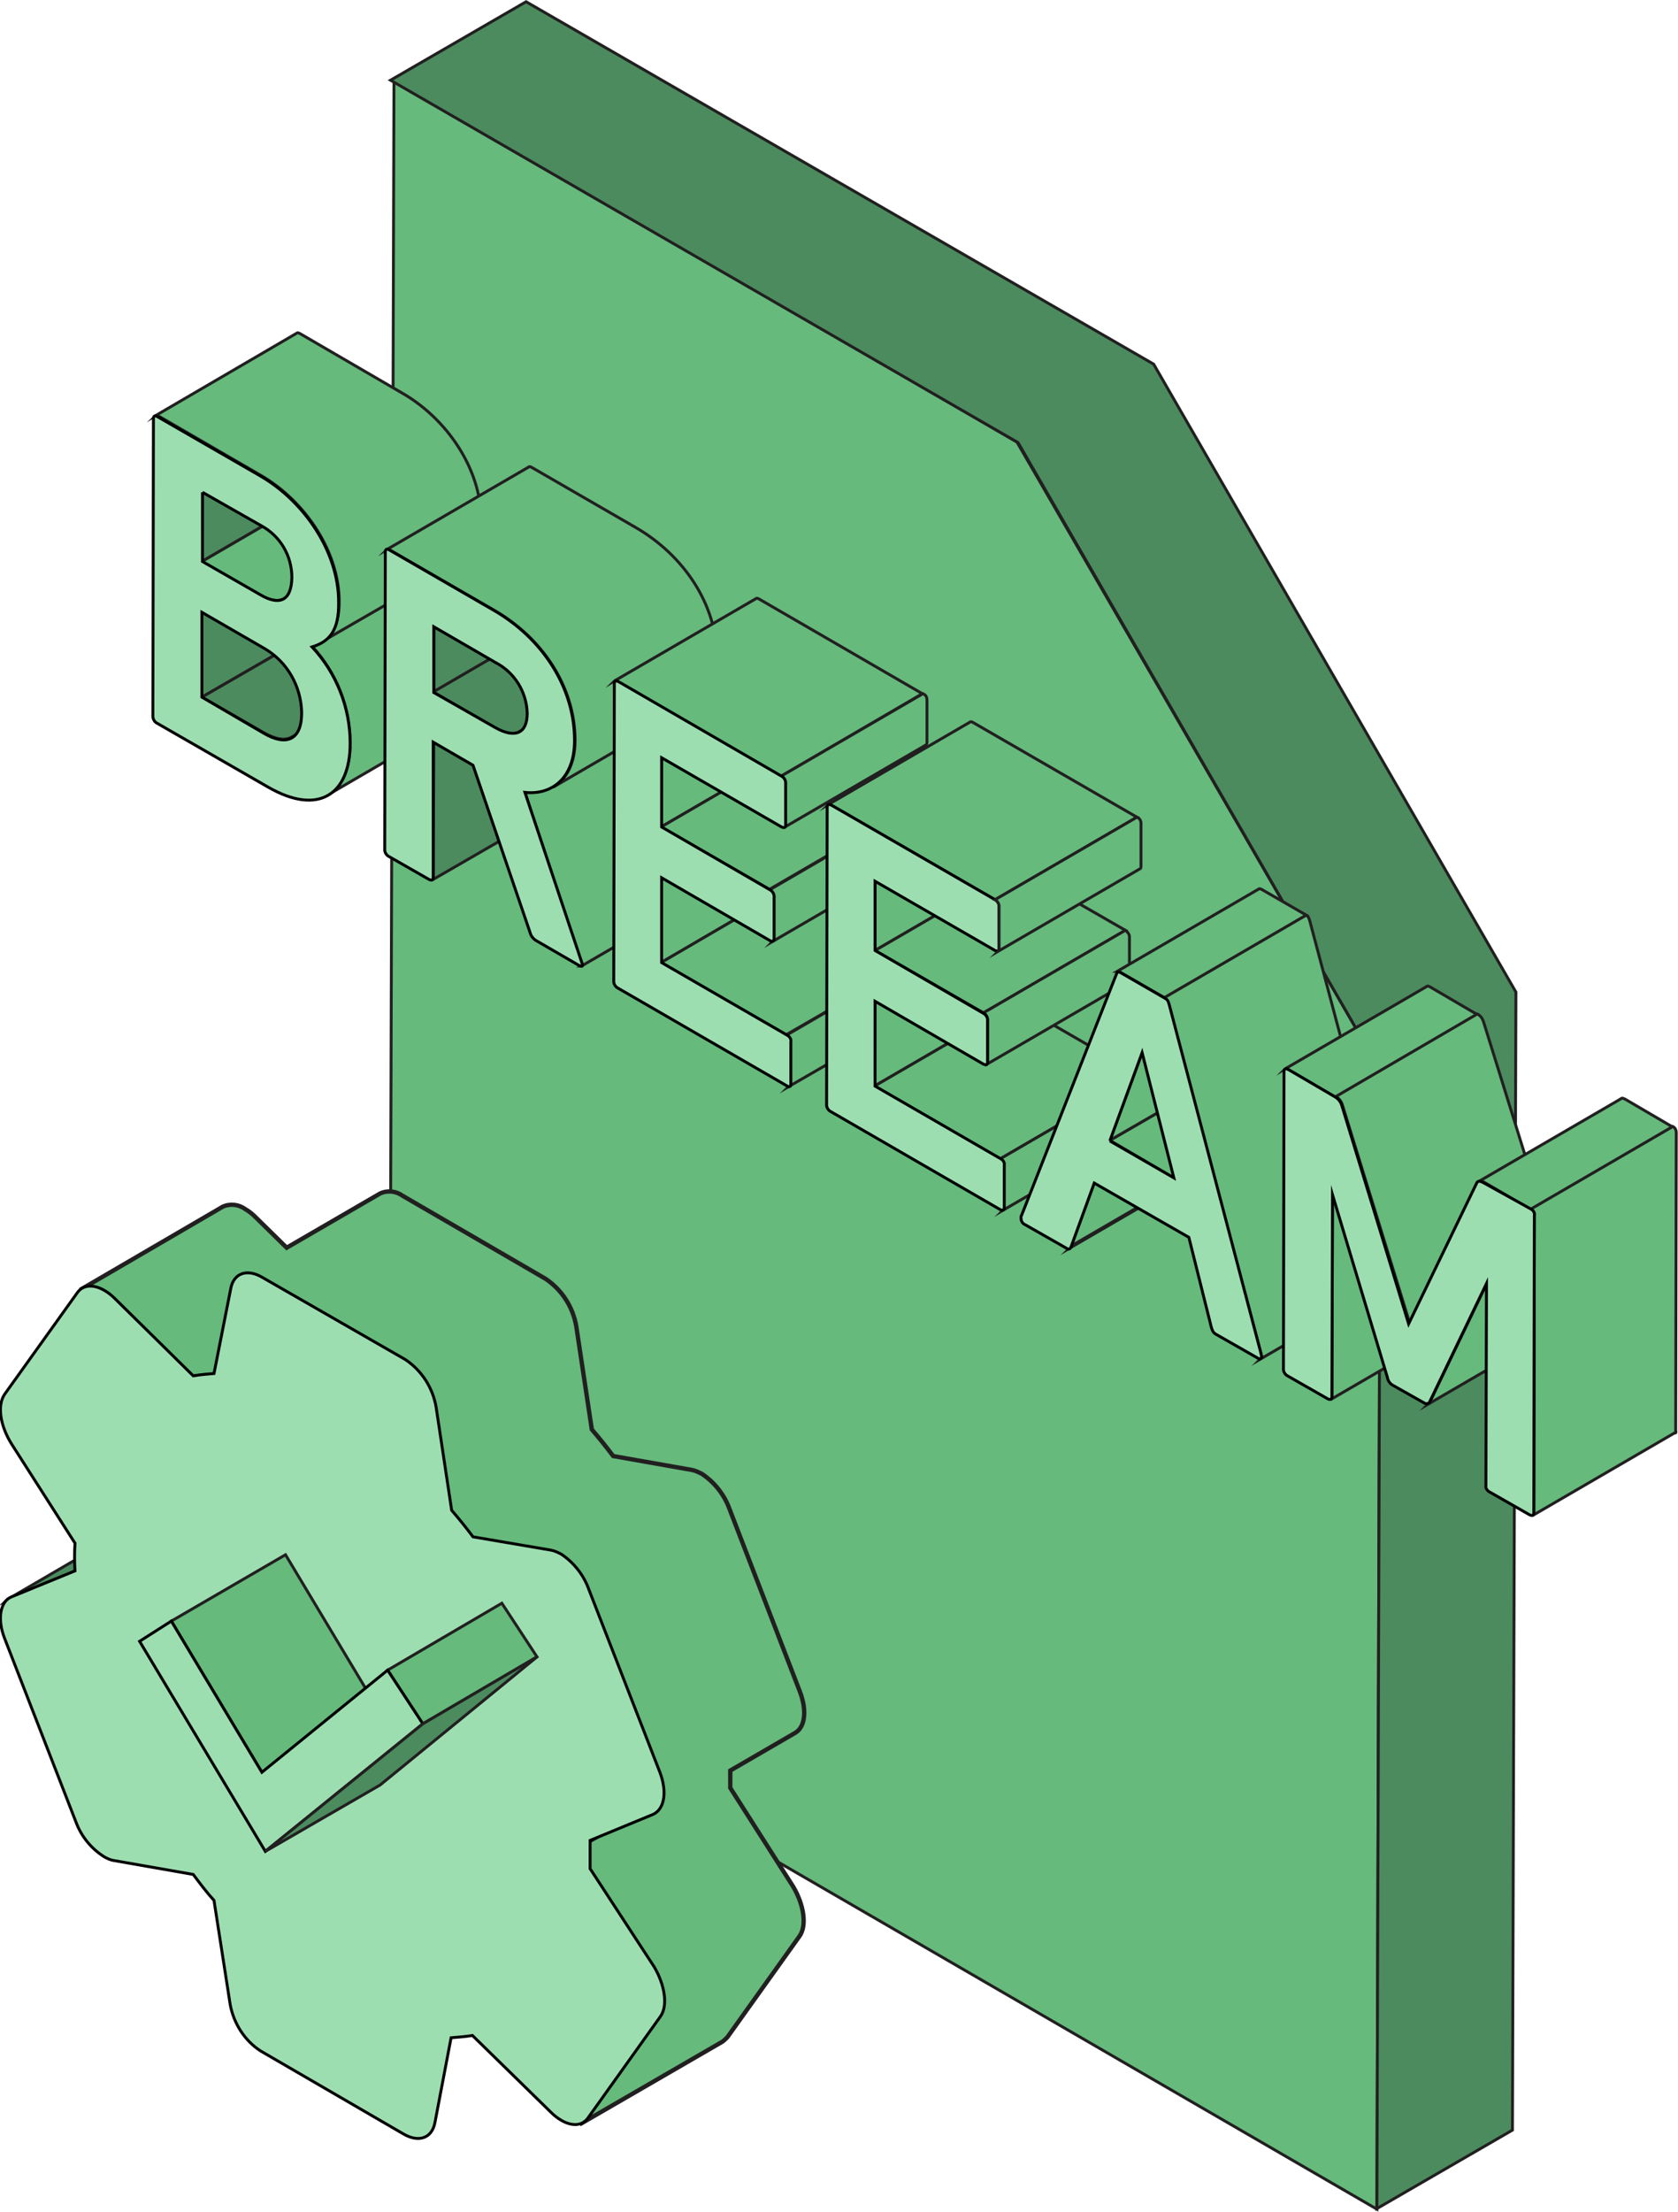 <?xml version="1.0" encoding="utf-8"?>
<!-- Generator: Adobe Illustrator 25.3.1, SVG Export Plug-In . SVG Version: 6.00 Build 0)  -->
<svg version="1.1" id="Layer_1" xmlns="http://www.w3.org/2000/svg" xmlns:xlink="http://www.w3.org/1999/xlink" x="0px" y="0px"
	 viewBox="0 0 290.9 383.3" style="enable-background:new 0 0 290.9 383.3;" xml:space="preserve">
<style type="text/css">
	.st0{fill:#211F20;}
	.st1{fill:#65BA7C;stroke:#221F20;stroke-width:0.5;stroke-miterlimit:10;}
	.st2{fill:#4B8B5E;stroke:#221F20;stroke-width:0.5;stroke-miterlimit:10;}
	.st3{fill:#9DDEB1;stroke:#000000;stroke-width:0.5;stroke-miterlimit:10;}
	.st4{fill:#65BA7C;stroke:#221F20;stroke-width:0.75;stroke-miterlimit:10;}
</style>
<g>
	<polygon class="st0" points="67.5,283.2 91,269.5 261.6,368 238.1,381.7 	"/>
	<polygon class="st0" points="68.3,14.9 91.8,1.3 91,269.5 67.5,283.2 	"/>
	<polygon class="st1" points="176.3,76.6 239.3,185.5 238.7,382.8 67.5,283.6 68.3,13.9 	"/>
	<polygon class="st2" points="200,63.1 91.2,0.3 67.7,13.9 176.5,76.7 239.3,185.5 238.7,382.7 262.2,369.1 262.8,171.9 	"/>
</g>
<polygon class="st2" points="35,106.1 59.6,91.8 59.6,106.6 35,120.8 "/>
<path class="st2" d="M70.4,112.8l-10.8-6.2L35,120.8l10.8,6.2c2,1.1,3.6,1.4,4.8,0.7l24.6-14.3C74,114.2,72.3,113.9,70.4,112.8z"/>
<polygon class="st2" points="35.1,85.3 59.7,71.1 59.6,83 35,97.3 "/>
<path class="st1" d="M69.7,88.9L59.6,83L35,97.3l10.1,5.8c1.6,0.9,3,1.2,4,0.7l24.6-14.3C72.8,90.1,71.4,89.8,69.7,88.9z"/>
<path class="st1" d="M81.5,123.4l-24.6,14.3c2.5-1.4,3.8-4.6,3.8-9c0-6.2-2.4-12.2-6.6-16.7l24.6-14.3c4.2,4.5,6.6,10.5,6.6,16.7
	C85.3,118.9,83.9,122,81.5,123.4z"/>
<path class="st1" d="M69.7,68.1L52,57.8l0,0c-0.2-0.1-0.4-0.2-0.5-0.1L27,72c0.1-0.1,0.3,0,0.5,0.1l0,0l17.6,10.2
	c7.7,4.4,13.7,13.2,13.7,21.9c0,4-1.2,6-3,7l24.6-14.2c1.9-1.1,3-3.1,3-7C83.4,81.2,77.4,72.5,69.7,68.1z"/>
<path class="st3" d="M54.1,112.1c4.2,4.5,6.6,10.5,6.6,16.7c0,8.9-5.5,12.6-14.2,7.6l-19.3-11.1c-0.4-0.2-0.7-0.7-0.7-1.2l0.1-51.5
	c0-0.5,0.2-0.7,0.7-0.4l17.7,10.2c7.7,4.4,13.7,13.2,13.7,21.9C58.8,109.4,57,111.2,54.1,112.1z M45.8,127.1
	c3.8,2.2,6.5,1.2,6.5-3.6c-0.1-4.6-2.5-8.8-6.4-11.1L35,106.1v14.7L45.8,127.1 M35.1,85.3v12l10.1,5.8c3.1,1.8,5.3,1.2,5.4-3
	c0-3.8-2-7.2-5.3-9L35.1,85.3"/>
<path class="st2" d="M75.2,128.7L75.1,152c0,0.3,0,0.4-0.2,0.5l24.6-14.2c0.1-0.1,0.2-0.2,0.2-0.5l0.1-23.3L75.2,128.7z"/>
<path class="st1" d="M125.4,152.6l-9.8-29.6l-24.6,14.3l9.8,29.6l0.1,0.3c0,0.1,0,0.2-0.1,0.2l24.6-14.3c0.1-0.1,0.1-0.1,0.1-0.2
	L125.4,152.6z"/>
<polygon class="st2" points="75.2,108.5 99.8,94.2 99.8,105.6 75.2,119.9 "/>
<path class="st2" d="M110.4,111.8l-10.7-6.2l-24.6,14.3l10.7,6.2c1.8,1,3.2,1.3,4.2,0.7l24.6-14.3
	C113.7,113,112.2,112.8,110.4,111.8z"/>
<path class="st1" d="M110.2,91.4L92.2,81l0,0c-0.2-0.1-0.4-0.2-0.5-0.1L67.1,95.2c0.1-0.1,0.3,0,0.5,0.1l18,10.4
	c8.4,4.8,14.1,13.3,14.1,22.6c0,4.1-1.6,6.8-3.8,8.1l24.6-14.3c2.2-1.3,3.8-4,3.8-8.1C124.3,104.7,118.5,96.2,110.2,91.4z"/>
<path class="st3" d="M100.9,166.9l0.1,0.3c0,0.3-0.2,0.3-0.6,0.1l-7.6-4.4c-0.4-0.3-0.8-0.8-0.9-1.3L82,132.6l-6.9-4L75.1,152
	c0,0.5-0.2,0.6-0.7,0.4l-7-4c-0.4-0.2-0.7-0.7-0.7-1.1l0.1-51.6c0-0.5,0.2-0.7,0.7-0.4l18,10.4c8.4,4.8,14.1,13.3,14.1,22.6
	c0,6.7-4.1,9.5-8.6,9L100.9,166.9z M85.9,126.1c3.4,1.9,5.5,1,5.5-2.5c-0.1-3.7-2.2-7.1-5.5-8.8l-10.7-6.2v11.4L85.9,126.1"/>
<polygon class="st1" points="114.6,152.1 139.2,137.8 139.1,152.5 114.6,166.8 "/>
<polygon class="st1" points="114.6,166.8 139.1,152.5 160.9,165.1 136.3,179.3 "/>
<path class="st1" d="M160.9,165.1l-24.6,14.3c0.4,0.2,0.7,0.7,0.6,1.1v7.3c0,0.3-0.1,0.4-0.2,0.5l24.6-14.2c0.1-0.1,0.1-0.2,0.1-0.5
	v-7.3C161.6,165.7,161.3,165.3,160.9,165.1z"/>
<polygon class="st1" points="114.7,131.3 139.2,117 139.2,129 114.6,143.3 "/>
<polygon class="st1" points="114.6,143.3 139.2,129 158,139.8 133.4,154.1 "/>
<path class="st1" d="M158.7,141c0-0.5-0.2-0.9-0.7-1.1l-24.6,14.3c0.4,0.2,0.7,0.7,0.7,1.1v7.3l0,0c0,0.3,0,0.4-0.1,0.5l24.6-14.3
	c0.1-0.1,0.1-0.2,0.1-0.5l-12.3,7.1l12.3-7.1V141z"/>
<path class="st1" d="M131.6,103.8c-0.2-0.1-0.4-0.2-0.5-0.1L106.5,118c0.1-0.1,0.3,0,0.5,0.1l28.4,16.4l24.5-14.3L131.6,103.8z"/>
<path class="st1" d="M160.7,121.3c0-0.5-0.2-0.9-0.7-1.1l-24.6,14.3c0.4,0.2,0.7,0.7,0.7,1.1v7.3l0,0c0,0.3,0,0.4-0.2,0.5l24.6-14.3
	c0.1-0.1,0.2-0.2,0.2-0.5l0,0V121.3z"/>
<path class="st3" d="M135.5,134.5c0.4,0.2,0.7,0.7,0.7,1.1v7.3c0,0.5-0.2,0.6-0.7,0.4l-20.8-12v12l18.8,10.9
	c0.4,0.2,0.7,0.7,0.7,1.1v7.3c0,0.5-0.2,0.6-0.7,0.4l-18.8-10.9v14.7l21.8,12.6c0.4,0.2,0.7,0.7,0.6,1.1v7.3c0,0.5-0.2,0.6-0.6,0.4
	l-29.4-17c-0.4-0.2-0.7-0.7-0.7-1.1l0.1-51.6c0-0.5,0.2-0.6,0.7-0.4L135.5,134.5z"/>
<polygon class="st1" points="151.7,173.5 176.3,159.2 176.2,173.9 151.6,188.2 "/>
<polygon class="st1" points="151.6,188.2 176.2,173.9 198,186.5 173.4,200.8 "/>
<path class="st1" d="M198,186.5l-24.6,14.3c0.4,0.2,0.7,0.7,0.6,1.1v7.3c0,0.3,0,0.4-0.1,0.5l24.6-14.3c0.1-0.1,0.1-0.2,0.1-0.5
	v-7.3C198.7,187.1,198.4,186.7,198,186.5z"/>
<polygon class="st1" points="151.7,152.7 176.3,138.4 176.3,150.4 151.7,164.7 "/>
<polygon class="st1" points="151.7,164.7 176.3,150.4 195.1,161.2 170.5,175.5 "/>
<path class="st1" d="M195.1,161.2l-24.6,14.3c0.4,0.2,0.7,0.7,0.7,1.1v7.3c0,0.3-0.1,0.4-0.1,0.5l24.6-14.3c0.1-0.1,0.1-0.2,0.1-0.5
	v-7.3C195.8,161.9,195.5,161.5,195.1,161.2z"/>
<polygon class="st1" points="173.2,157 173.2,164.3 197.8,150 197.8,142.8 "/>
<path class="st1" d="M197.1,141.6l-28.4-16.4l0,0c-0.2-0.1-0.4-0.2-0.5-0.1l-24.6,14.3c0.1-0.1,0.3,0,0.5,0.1l0,0l28.4,16.4
	L197.1,141.6z"/>
<path class="st3" d="M172.5,155.9c0.4,0.2,0.7,0.7,0.7,1.1v7.3c0,0.5-0.2,0.6-0.7,0.4l-20.8-12v12l18.8,10.9
	c0.4,0.2,0.7,0.7,0.7,1.1v7.3c0,0.5-0.2,0.6-0.7,0.4l-18.8-10.9v14.7l21.8,12.6c0.4,0.2,0.7,0.7,0.6,1.1v7.3c0,0.5-0.2,0.6-0.7,0.4
	l-29.4-17c-0.4-0.2-0.7-0.7-0.7-1.1l0.1-51.6c0-0.5,0.2-0.6,0.7-0.4L172.5,155.9z"/>
<path class="st1" d="M210,202l-24.6,14.3c0.1-0.1,0.2-0.2,0.3-0.4l24.6-14.3C210.2,201.8,210.1,202,210,202z"/>
<polygon class="st1" points="189.7,204.9 214.3,190.6 210.3,201.6 185.7,215.9 "/>
<polygon class="st1" points="192.4,197.6 217,183.4 228,189.8 203.5,204.1 "/>
<polygon class="st1" points="198,182.4 222.6,168.1 217,183.4 192.4,197.6 "/>
<path class="st1" d="M218.7,154.1c-0.2-0.1-0.3-0.1-0.4-0.1l-24.6,14.3c0.1,0,0.2,0,0.4,0.1l7.8,4.5l24.6-14.3L218.7,154.1z"/>
<path class="st1" d="M243.2,220.2l-16.1-60.5c-0.2-0.6-0.2-0.9-0.7-1.1l-24.6,14.3c0.5,0.3,0.5,0.5,0.7,1.1l16.1,60.5l0,0
	c0,0.2,0.1,0.3,0.1,0.5c0,0.2-0.1,0.4-0.2,0.5l24.6-14.3c0.1-0.1,0.2-0.2,0.2-0.4C243.3,220.5,243.3,220.3,243.2,220.2z"/>
<path class="st3" d="M218.6,234.5c0,0.2,0.1,0.3,0.1,0.5c0,0.5-0.3,0.6-0.7,0.3l-7.2-4.1c-0.5-0.3-0.6-0.6-0.8-1.2l-3.9-15.6
	l-16.4-9.4l-4,11c-0.2,0.4-0.3,0.6-0.8,0.3l-7.2-4.1c-0.5-0.2-0.7-0.7-0.7-1.2c0-0.1,0-0.3,0.1-0.4l16.4-41.7
	c0.2-0.4,0.2-0.6,0.7-0.4l7.8,4.5c0.5,0.3,0.5,0.5,0.7,1.1L218.6,234.5z M192.4,197.7l11.1,6.4l-5.5-21.7L192.4,197.7"/>
<path class="st1" d="M231,207l-0.1,35c0,0.3,0,0.4-0.2,0.5l24.6-14.3c0.1-0.1,0.2-0.2,0.2-0.5l0.1-34.9L231,207z"/>
<path class="st1" d="M247.9,171c-0.2-0.1-0.4-0.2-0.5-0.1l-24.6,14.3c0.1-0.1,0.3,0,0.5,0.1l8.2,4.8l24.6-14.3L247.9,171z"/>
<path class="st1" d="M257.2,177.1c-0.2-0.6-0.5-1.1-1.1-1.4L231.6,190c0.5,0.3,0.9,0.8,1.1,1.4l11.7,37.9l24.6-14.3L257.2,177.1z"/>
<path class="st1" d="M257.7,222.5l-9.8,20.4c-0.1,0.1-0.2,0.3-0.3,0.4l24.6-14.3c0.1-0.1,0.2-0.2,0.3-0.4l9.8-20.4L257.7,222.5z"/>
<path class="st1" d="M281.8,190.5c-0.4-0.2-0.6-0.3-0.8-0.1l-24.6,14.3c0.2-0.1,0.5-0.1,0.8,0.1l8.2,4.8l24.6-14.3L281.8,190.5z"/>
<path class="st1" d="M290.5,247.9l0.1-51.6c0-0.5-0.2-0.9-0.6-1.1l-24.6,14.3c0.4,0.2,0.7,0.7,0.6,1.1l-0.1,51.5l0,0
	c0,0.3,0,0.4-0.2,0.5l24.6-14.3C290.5,248.4,290.6,248.2,290.5,247.9L290.5,247.9z"/>
<path class="st3" d="M265.4,209.5c0.4,0.2,0.7,0.7,0.6,1.1l-0.1,51.5c0,0.5-0.2,0.6-0.7,0.4l-7-4c-0.4-0.2-0.7-0.7-0.6-1.1l0.1-35
	l-9.8,20.4c-0.1,0.3-0.4,0.5-0.8,0.4c-0.1,0-0.1-0.1-0.2-0.1l-5.5-3.1c-0.5-0.3-0.8-0.8-0.9-1.4L231,207l-0.1,35
	c0,0.5-0.2,0.6-0.7,0.4l-7-4c-0.4-0.2-0.7-0.7-0.7-1.1l0.1-51.6c0-0.5,0.2-0.6,0.7-0.4l8.2,4.8c0.5,0.3,0.9,0.8,1.1,1.4l11.6,37.9
	l11.8-24.4c0.2-0.4,0.5-0.4,1.1-0.1L265.4,209.5z"/>
<path class="st1" d="M197.1,141.6l-24.6,14.3c0.4,0.2,0.7,0.7,0.7,1.1v7.3c0,0.3,0,0.4-0.1,0.5l24.6-14.3c0.1-0.1,0.1-0.2,0.1-0.5
	v-7.3C197.8,142.2,197.6,141.8,197.1,141.6z"/>
<path class="st2" d="M25.9,262.8L1.2,277.2c0.1-0.1,0.2-0.1,0.3-0.2l11-4.5l24.7-14.3l-11,4.5C26.1,262.7,26,262.8,25.9,262.8z"/>
<path class="st4" d="M126.6,309.8c0-0.1,0-0.7,0-3l11.2-6.5c1.8-1,2.1-3.9,0.9-7.1l-12.3-31.9c-0.9-2.4-2.6-4.5-4.7-5.9
	c-0.6-0.3-1.2-0.6-1.8-0.7l-13.6-2.4c-1.2-1.6-2.4-3.1-3.7-4.6l-2.7-17.9c-0.6-3.4-2.5-6.3-5.3-8.2l-24.8-14.4
	c-1.1-0.8-2.6-1-3.9-0.4l-16.2,9.4l-5.4-5.3c-0.5-0.5-1.1-1-1.8-1.4c-1.1-0.8-2.6-1-3.9-0.4l-24.7,14.4c1.3-0.6,2.8-0.4,3.9,0.4
	c0.7,0.4,1.3,0.9,1.8,1.4l13.7,13.3c1.2-0.2,2.4-0.3,3.6-0.4l18.5-10.8l14.5,8.4c2.9,1.9,4.8,4.8,5.3,8.2l2.7,17.9
	c1.3,1.5,2.5,3,3.7,4.6l13.6,2.4c0.6,0.1,1.2,0.3,1.8,0.7c2.2,1.4,3.8,3.4,4.7,5.9l12.3,31.9c0.6,1.4,0.8,2.9,0.7,4.4l-12.8,7.4
	c0,3.9,0,4.7,0,4.9l10.9,17.1c2,3.1,2.4,6.8,1.1,8.6l-12.5,17.5c-0.2,0.3-0.5,0.6-0.9,0.8l24.7-14.3c0.3-0.2,0.6-0.5,0.9-0.8
	l12.5-17.5c1.3-1.8,0.8-5.4-1.1-8.6L126.6,309.8z"/>
<path class="st3" d="M102.3,323.8c0-0.2,0-1,0-4.9l10.9-4.5c2-0.9,2.5-3.9,1.2-7.3L102,275.2c-0.9-2.4-2.6-4.5-4.7-5.9
	c-0.6-0.3-1.2-0.6-1.8-0.7L82,266.3c-1.2-1.6-2.4-3.1-3.7-4.6l-2.7-17.9c-0.6-3.4-2.5-6.3-5.3-8.2l-24.9-14.3
	c-2.6-1.5-4.9-0.7-5.4,2L37.1,238c-1.2,0.1-2.4,0.2-3.6,0.4L19.9,225c-0.5-0.5-1.1-1-1.8-1.4c-1.9-1.1-3.7-1-4.7,0.4L0.8,241.6
	c-1.3,1.9-0.8,5.4,1.2,8.6l11,17.2c-0.1,1.6-0.1,3.2,0,4.8l-11,4.5c-2,0.8-2.5,3.9-1.2,7.2l12.4,31.9c0.9,2.4,2.6,4.5,4.8,5.9
	c0.5,0.3,1.1,0.6,1.8,0.7l13.7,2.4c1.2,1.6,2.4,3.2,3.6,4.5l2.8,18c0.6,3.3,2.5,6.3,5.3,8.1l24.8,14.4c2.6,1.5,4.9,0.7,5.4-2
	l2.8-14.7c1.3-0.1,2.5-0.2,3.7-0.4l13.6,13.3c0.5,0.5,1.1,1,1.8,1.4c1.9,1.1,3.7,1,4.7-0.5l12.5-17.5c1.3-1.8,0.8-5.4-1.1-8.6
	L102.3,323.8z"/>
<polygon class="st1" points="67.2,289.4 87,277.8 93.1,287.1 73.3,298.7 "/>
<polygon class="st1" points="29.7,280.9 49.5,269.4 65.2,295.6 45.4,307.1 "/>
<polygon class="st3" points="67.2,289.4 73.3,298.7 46,320.8 24.2,284.4 29.7,280.9 45.4,307.1 "/>
<polygon class="st2" points="73.3,298.7 93.1,287.1 65.9,309.3 46,320.8 "/>
</svg>
